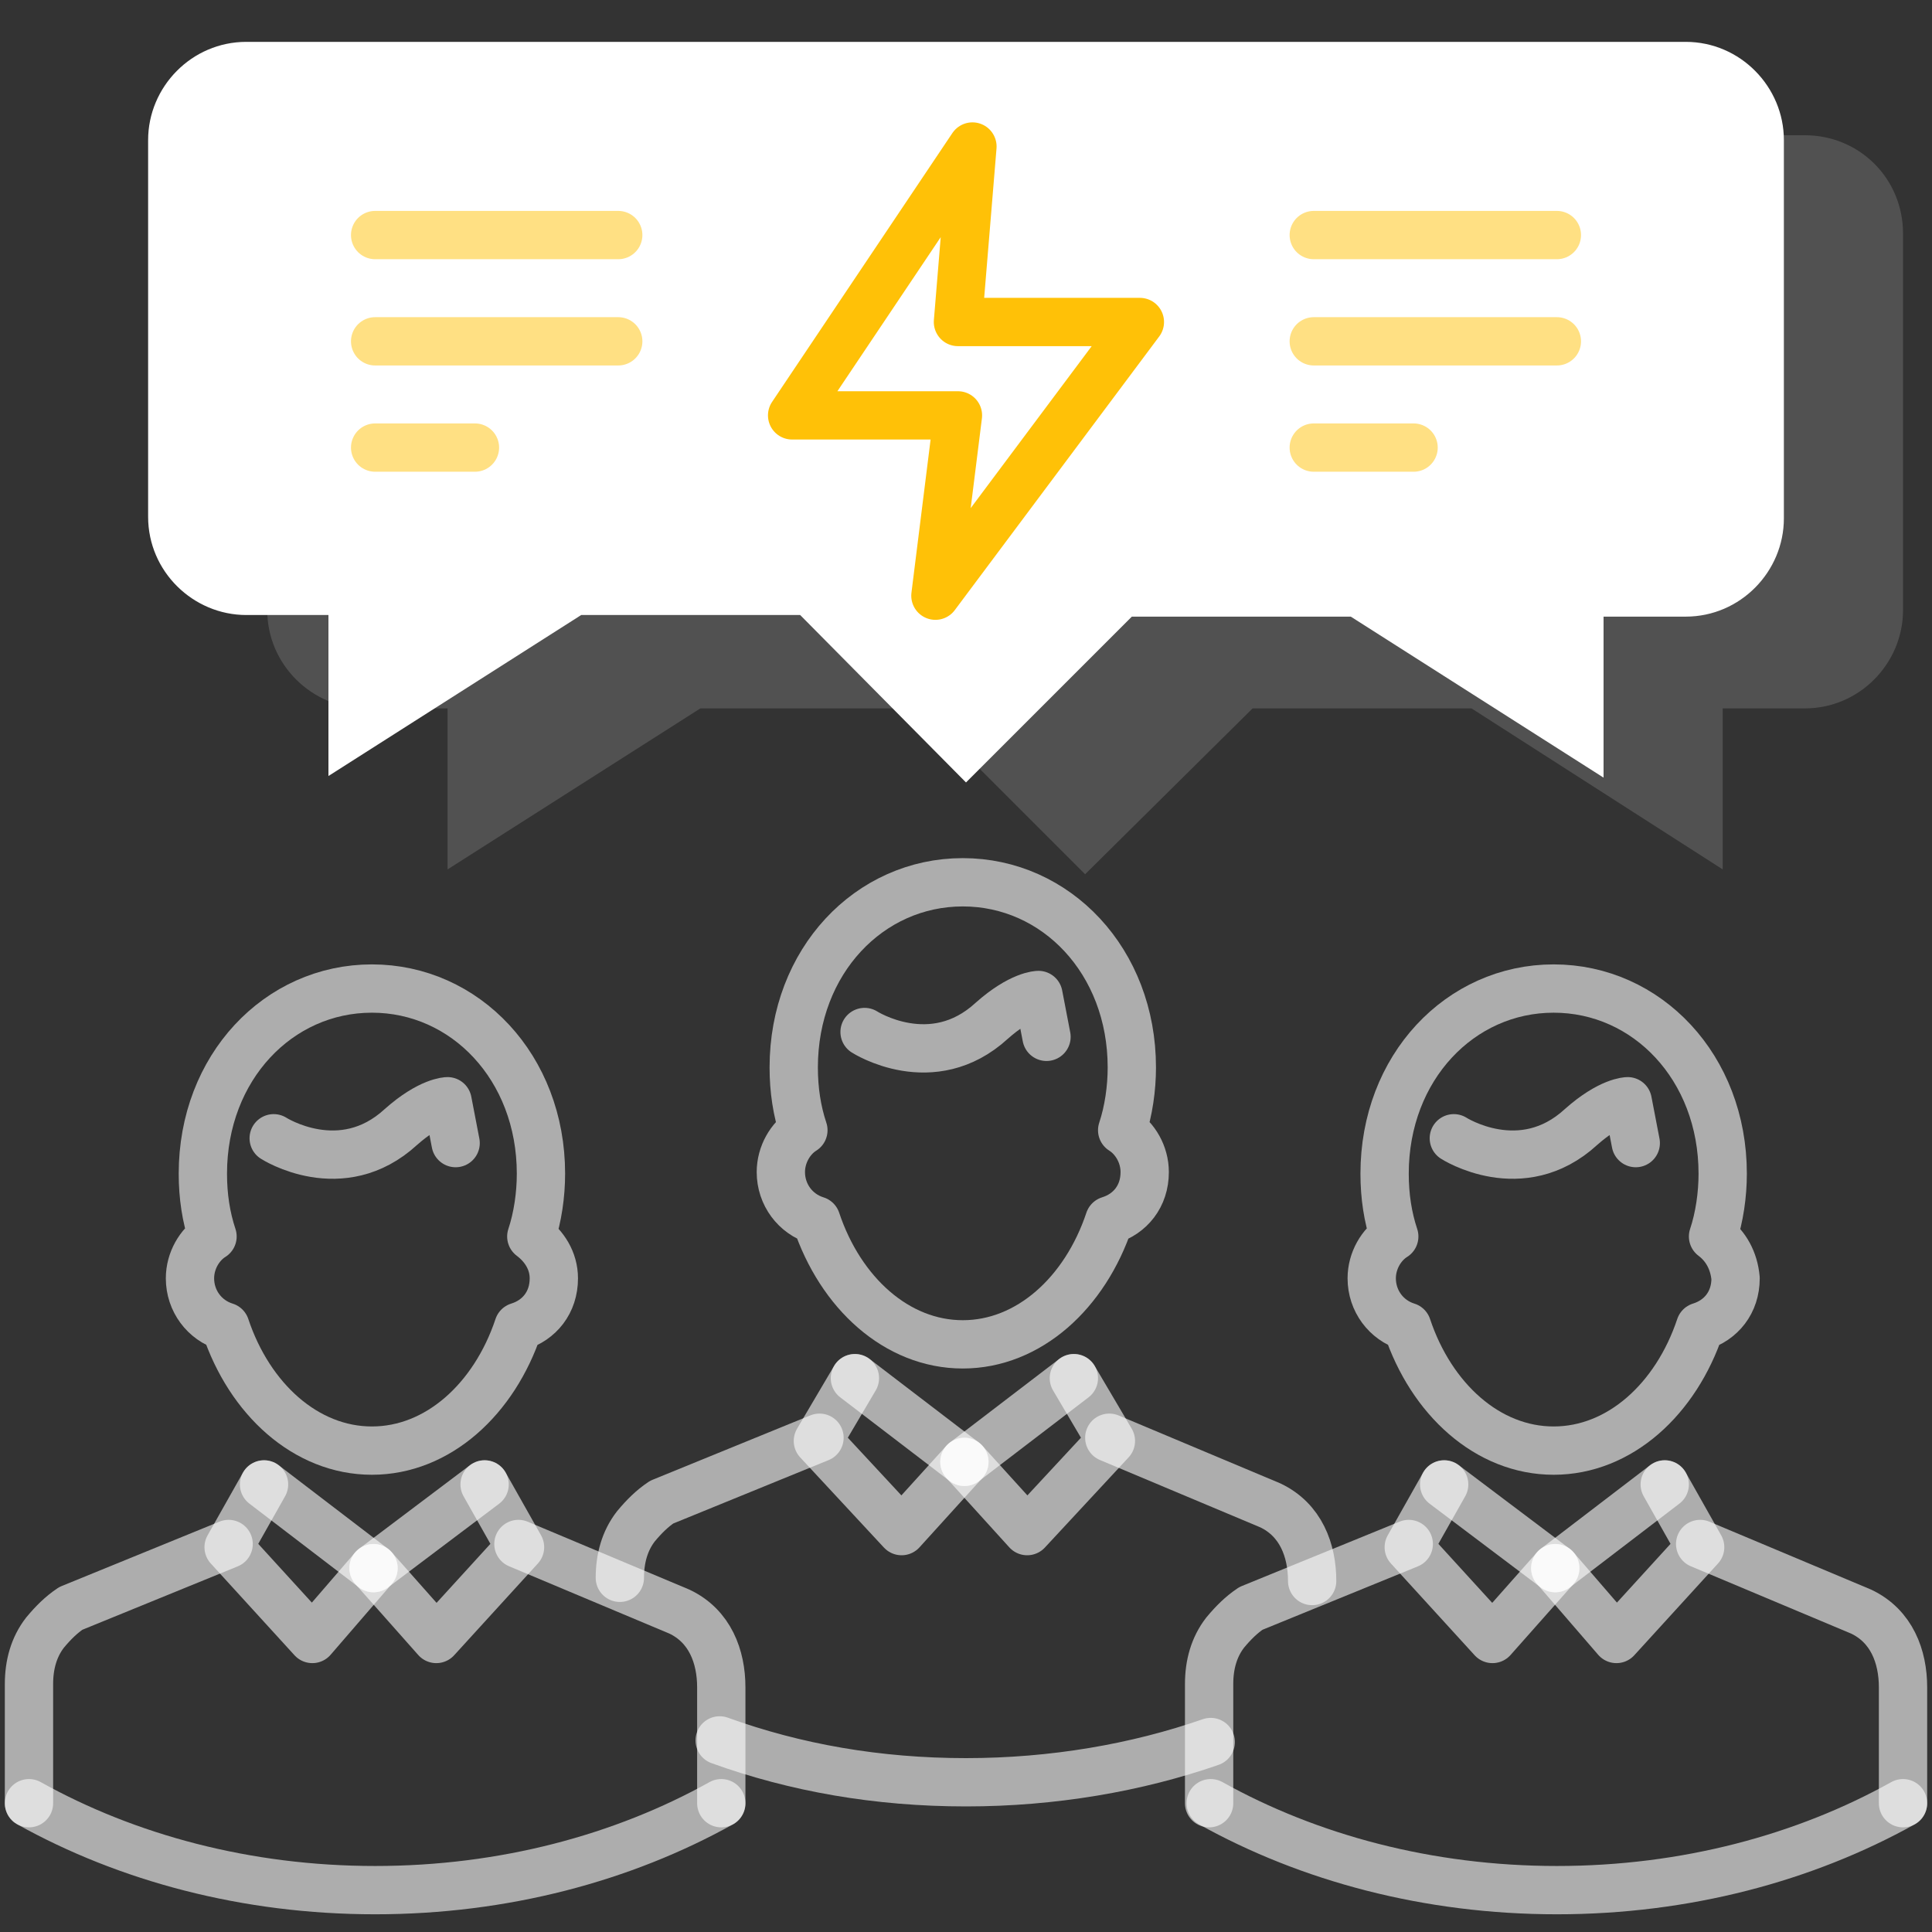 <?xml version="1.0" encoding="utf-8"?>
<!-- Generator: Adobe Illustrator 24.3.0, SVG Export Plug-In . SVG Version: 6.00 Build 0)  -->
<svg version="1.1" id="Layer_1" xmlns="http://www.w3.org/2000/svg" xmlns:xlink="http://www.w3.org/1999/xlink" x="0px" y="0px"
	 viewBox="0 0 120 120" style="enable-background:new 0 0 120 120;" xml:space="preserve">
<rect x="0" y="0" width="120" height="120" fill="#333333" stroke="none"/>
<style type="text/css">
	.st0{opacity:0.15;fill:#FFFFFF;enable-background:new    ;}
	.st1{fill:#FFFFFF;}
	
		.st2{opacity:0.6;fill:none;stroke:#FFFFFF;stroke-width:3;stroke-linecap:round;stroke-linejoin:round;stroke-miterlimit:10;enable-background:new    ;}
	.st3{fill:none;stroke:#FFC107;stroke-width:3;stroke-linecap:round;stroke-linejoin:round;stroke-miterlimit:10;}
	.st4{opacity:0.5;}
</style>
<path class="st0" d="M112.1,8.4H22.7c-3.4,0-6.1,2.8-6.1,6.1v23.4c0,3.4,2.8,6.1,6.1,6.1h5.1v10l15.7-10h13.6l10.3,10.3L77.8,44
	h13.6L107,54V44h5.1c3.4,0,6.1-2.8,6.1-6.1V14.5C118.2,11.1,115.5,8.4,112.1,8.4z"/>
<path class="st1" d="M104.7,2.6H15.3c-3.4,0-6.1,2.8-6.1,6.1v23.4c0,3.4,2.8,6.1,6.1,6.1h5.1v10l15.7-10h13.6L60,48.6l10.3-10.3
	h13.6l15.7,10v-10h5.1c3.4,0,6.1-2.8,6.1-6.1V8.7C110.8,5.4,108.1,2.6,104.7,2.6z"/>
<g>
	<path class="st2" d="M106.4,76.8c0.4-1.2,0.6-2.6,0.6-3.9c0-6.6-4.7-11.5-10.5-11.5S86,66.3,86,72.9c0,1.4,0.2,2.7,0.6,3.9
		c-0.8,0.5-1.4,1.5-1.4,2.6c0,1.4,0.9,2.6,2.2,3c1.5,4.5,5,7.7,9.1,7.7s7.6-3.2,9.1-7.7c1.3-0.4,2.2-1.5,2.2-3
		C107.7,78.3,107.2,77.4,106.4,76.8z"/>
	<path class="st2" d="M101.6,71l-0.5-2.6c0,0-1.1,0-2.9,1.6c-3.7,3.4-7.9,0.7-7.9,0.7"/>
	<path class="st2" d="M86.5,74.8"/>
	<path class="st2" d="M105.6,95.9l10,4.2c1.9,0.9,2.6,2.8,2.6,4.7v0.4v6.8"/>
	<polyline class="st2" points="96.6,97.4 100.4,101.8 105.6,96.1 103.4,92.2 	"/>
	<path class="st2" d="M87.5,95.9l-9.8,4c-0.6,0.4-1.1,0.9-1.6,1.5c-0.7,0.9-1,2-1,3.2v7.4"/>
	<path class="st2" d="M87,80.4"/>
	<polyline class="st2" points="96.6,97.4 92.7,101.8 87.5,96.1 89.7,92.2 	"/>
	<line class="st2" x1="103.4" y1="92.2" x2="96.6" y2="97.4"/>
	<line class="st2" x1="89.7" y1="92.2" x2="96.6" y2="97.4"/>
	<path class="st2" d="M118.2,112c-6.1,3.4-13.5,5.4-21.5,5.4s-15.4-2-21.5-5.4"/>
</g>
<g>
	<path class="st2" d="M69.7,70.2c0.4-1.2,0.6-2.6,0.6-3.9c0-6.6-4.7-11.5-10.5-11.5s-10.5,4.9-10.5,11.5c0,1.4,0.2,2.7,0.6,3.9
		c-0.8,0.5-1.4,1.5-1.4,2.6c0,1.4,0.9,2.6,2.2,3c1.5,4.5,5,7.7,9.1,7.7s7.6-3.2,9.1-7.7c1.3-0.4,2.2-1.5,2.2-3
		C71.1,71.7,70.5,70.7,69.7,70.2z"/>
	<path class="st2" d="M65,64.4l-0.5-2.6c0,0-1.1,0-2.9,1.6c-3.7,3.4-7.9,0.7-7.9,0.7"/>
	<path class="st2" d="M49.9,68.2"/>
	<path class="st2" d="M68.9,89.3l10,4.2c1.9,0.9,2.6,2.8,2.6,4.7"/>
	<polyline class="st2" points="59.9,90.8 63.8,95.1 69,89.5 66.7,85.6 	"/>
	<path class="st2" d="M50.9,89.3l-9.8,4c-0.6,0.4-1.1,0.9-1.6,1.5c-0.7,0.9-1,2-1,3.2"/>
	<path class="st2" d="M50.3,73.8"/>
	<polyline class="st2" points="59.9,90.8 56,95.1 50.8,89.5 53.1,85.6 	"/>
	<line class="st2" x1="66.7" y1="85.6" x2="59.9" y2="90.8"/>
	<line class="st2" x1="53.1" y1="85.6" x2="59.9" y2="90.8"/>
	<path class="st2" d="M75.2,108.2c-4.6,1.6-9.8,2.5-15.2,2.5c-5.5,0-10.6-0.9-15.3-2.6"/>
</g>
<g>
	<path class="st2" d="M33,76.8c0.4-1.2,0.6-2.6,0.6-3.9c0-6.6-4.7-11.5-10.5-11.5s-10.5,4.9-10.5,11.5c0,1.4,0.2,2.7,0.6,3.9
		c-0.8,0.5-1.4,1.5-1.4,2.6c0,1.4,0.9,2.6,2.2,3c1.5,4.5,5,7.7,9.1,7.7s7.6-3.2,9.1-7.7c1.3-0.4,2.2-1.5,2.2-3
		C34.4,78.3,33.8,77.4,33,76.8z"/>
	<path class="st2" d="M28.3,71l-0.5-2.6c0,0-1.1,0-2.9,1.6c-3.7,3.4-7.9,0.7-7.9,0.7"/>
	<path class="st2" d="M13.2,74.8"/>
	<path class="st2" d="M32.2,95.9l10,4.2c1.9,0.9,2.6,2.8,2.6,4.7v0.4v6.8"/>
	<polyline class="st2" points="23.2,97.4 27.1,101.8 32.3,96.1 30.1,92.2 	"/>
	<path class="st2" d="M14.2,95.9l-9.8,4c-0.6,0.4-1.1,0.9-1.6,1.5c-0.7,0.9-1,2-1,3.2v7.4"/>
	<path class="st2" d="M13.6,80.4"/>
	<polyline class="st2" points="16.4,92.2 14.2,96.1 19.4,101.8 23.2,97.4 	"/>
	<line class="st2" x1="30.1" y1="92.2" x2="23.2" y2="97.4"/>
	<line class="st2" x1="16.4" y1="92.2" x2="23.2" y2="97.4"/>
	<path class="st2" d="M44.8,112c-6.1,3.4-13.5,5.4-21.5,5.4s-15.4-2-21.5-5.4"/>
</g>
<polygon class="st3" points="60.4,9.1 49.2,25.8 59.5,25.8 58.1,37 70.8,20 59.5,20 "/>
<g class="st4">
	<g>
		<line class="st3" x1="81.6" y1="14.6" x2="96.7" y2="14.6"/>
		<line class="st3" x1="81.6" y1="21.2" x2="96.7" y2="21.2"/>
		<line class="st3" x1="81.6" y1="27.8" x2="87.8" y2="27.8"/>
	</g>
	<g>
		<line class="st3" x1="23.3" y1="14.6" x2="38.4" y2="14.6"/>
		<line class="st3" x1="23.3" y1="21.2" x2="38.4" y2="21.2"/>
		<line class="st3" x1="23.3" y1="27.8" x2="29.5" y2="27.8"/>
	</g>
</g>
</svg>
